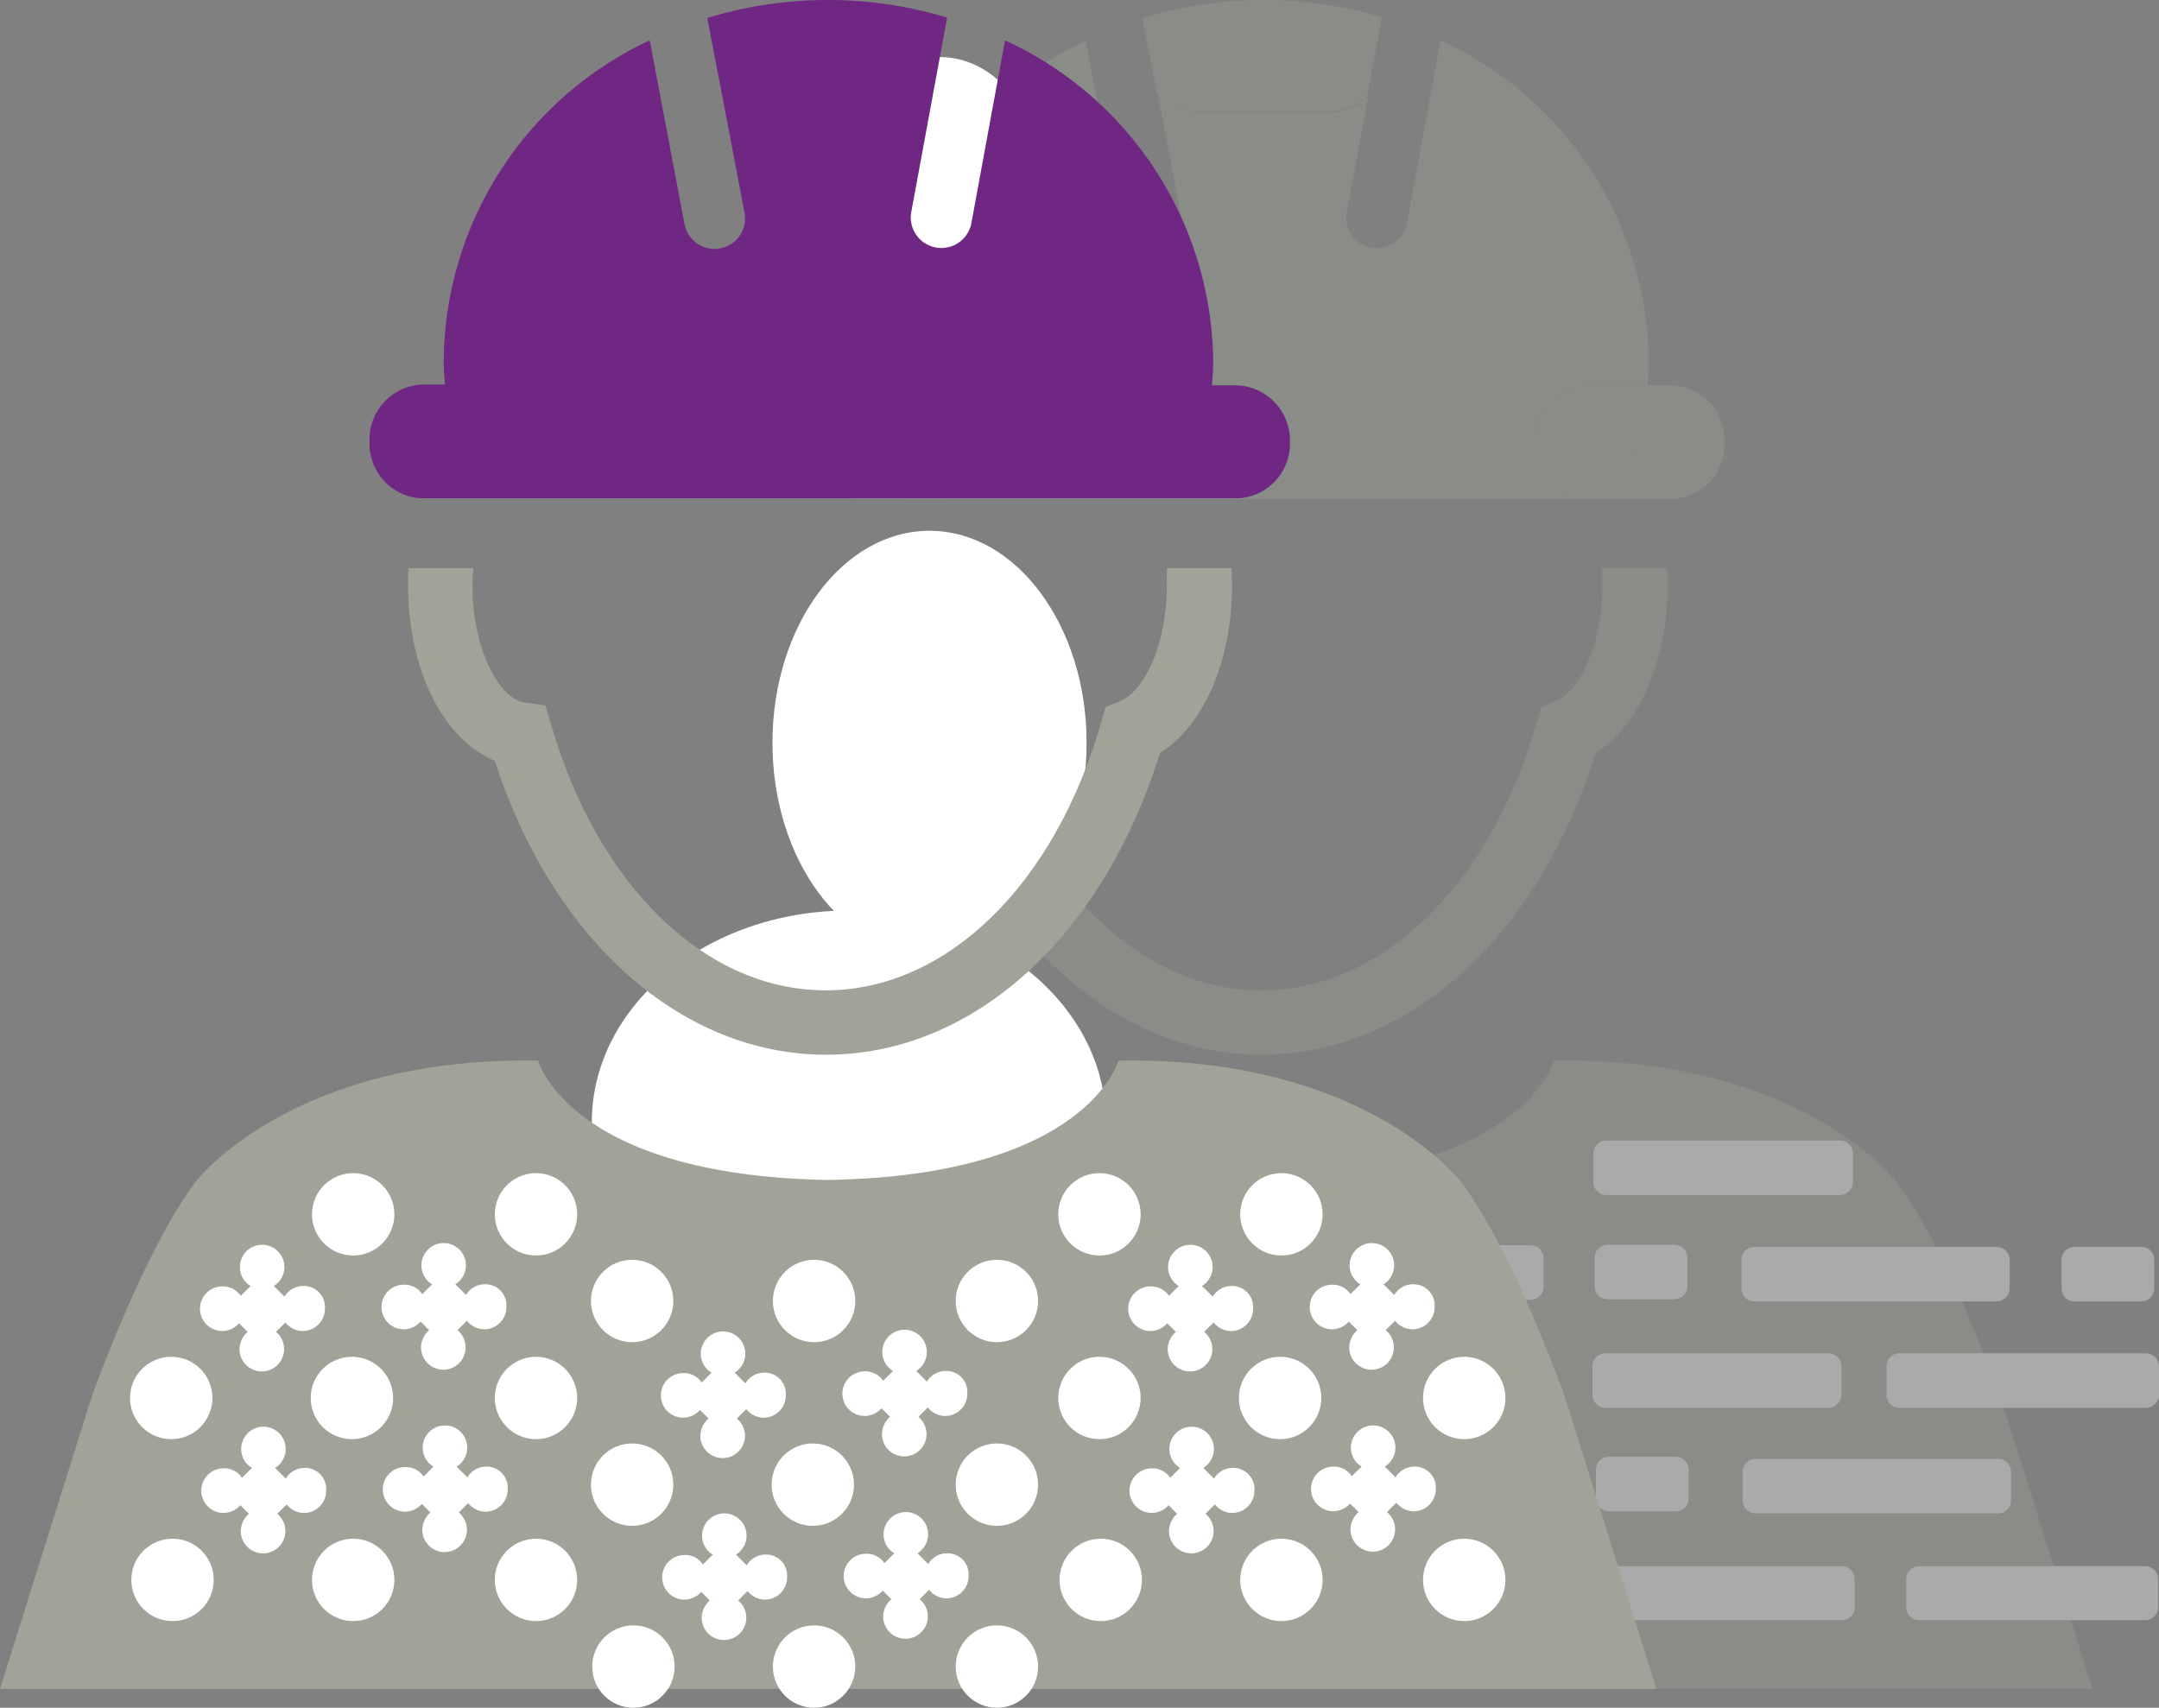 <svg xmlns="http://www.w3.org/2000/svg" width="134.104" height="106.089" viewBox="0 0 134.104 106.089">
  <rect x="0" y="0" width="134.104" height="106.089" fill="#808080" stroke="none"/>
  <g id="vakmensen" transform="translate(-7 -32)">
    <g id="Group_24638" data-name="Group 24638" transform="translate(30.057 32)" opacity="0.33">
      <path id="Path_220" data-name="Path 220" d="M159.978,286.588c-16.18-.213-18.126-7.41-18.126-7.41-15.327-.293-21.271,7.517-21.271,7.517-3.225,4.238-6.477,13.408-6.477,13.408l-5.7,18.072h51.445Z" transform="translate(-104.428 -213.285)" fill="#9fa398"/>
      <path id="Path_221" data-name="Path 221" d="M301.1,286.588c16.18-.213,18.126-7.41,18.126-7.41,15.327-.293,21.271,7.517,21.271,7.517,3.225,4.238,6.477,13.408,6.477,13.408l5.7,18.072H301.233Z" transform="translate(-245.763 -213.285)" fill="#9fa398"/>
      <g id="Group_24633" data-name="Group 24633" transform="translate(29.348 35.292)">
        <path id="Path_222" data-name="Path 222" d="M221.852,172.917l1.306.187.373,1.253c2.905,10,9.6,16.446,17.033,16.446,7.517,0,14.207-6.531,17.113-16.66l.267-.933.906-.373c1.413-.586,2.905-3.412,2.905-7.144,0-.373-.027-.746-.053-1.093H218.653c-.027.347-.053.72-.053,1.093C218.6,169.691,220.306,172.7,221.852,172.917Z" transform="translate(-214.602 -164.547)" fill="none"/>
        <path id="Path_223" data-name="Path 223" d="M250.727,165.52c0,3.732-1.466,6.557-2.905,7.144l-.906.373-.267.933c-2.879,10.1-9.6,16.66-17.113,16.66-7.437,0-14.127-6.451-17.033-16.446l-.373-1.253-1.306-.187c-1.519-.213-3.225-3.225-3.225-7.25,0-.373.027-.746.053-1.093h-4.025c-.027.373-.027.72-.027,1.093,0,5.278,2.212,9.569,5.384,10.875,3.6,11.142,11.6,18.259,20.578,18.259,9.143,0,17.193-7.33,20.738-18.739,2.719-1.706,4.478-5.731,4.478-10.4,0-.373-.027-.746-.027-1.093h-4.025C250.7,164.8,250.727,165.146,250.727,165.52Z" transform="translate(-203.6 -164.4)" fill="#9fa398"/>
      </g>
      <g id="Group_24634" data-name="Group 24634" transform="translate(26.895)">
        <path id="Path_224" data-name="Path 224" d="M199.091,121.8h-1.279a3.418,3.418,0,0,0-3.412,3.412v.267a3.4,3.4,0,0,0,3.145,3.385h3.332A20.885,20.885,0,0,1,199.091,121.8Z" transform="translate(-194.4 -97.863)" fill="#9fa398"/>
        <path id="Path_225" data-name="Path 225" d="M387.252,121.8h-1.439A20.31,20.31,0,0,1,384,128.864h3.492a3.4,3.4,0,0,0,3.145-3.385v-.267A3.4,3.4,0,0,0,387.252,121.8Z" transform="translate(-333.461 -97.863)" fill="#9fa398"/>
        <path id="Path_226" data-name="Path 226" d="M219.2,66.243v.267a3.4,3.4,0,0,1-3.145,3.385h39.717a3.4,3.4,0,0,1-3.145-3.385v-.267a3.418,3.418,0,0,1,3.412-3.412h3.652q.08-.8.08-1.6A22.185,22.185,0,0,0,246.839,41.4l-2.106,11.435A1.9,1.9,0,0,1,241,52.142l1.333-7.224a3.97,3.97,0,0,1-2.559.933h-7.73a4,4,0,0,1-2.772-1.12l1.413,7.41a1.9,1.9,0,0,1-1.519,2.212h0a1.9,1.9,0,0,1-2.212-1.519l-2.159-11.409A22.164,22.164,0,0,0,212,61.205q0,.8.08,1.6h3.785A3.444,3.444,0,0,1,219.2,66.243Z" transform="translate(-207.309 -38.894)" fill="#9fa398"/>
        <path id="Path_227" data-name="Path 227" d="M280.717,32a25.9,25.9,0,0,0-7.517,1.12l.906,4.691a4,4,0,0,0,2.772,1.12h7.73A3.917,3.917,0,0,0,287.167,38l.906-4.931A25.432,25.432,0,0,0,280.717,32Z" transform="translate(-252.195 -32)" fill="#9fa398"/>
        <path id="Path_228" data-name="Path 228" d="M216.052,128.964a3.4,3.4,0,0,0,3.145-3.385v-.267a3.418,3.418,0,0,0-3.412-3.412H212a20.31,20.31,0,0,0,1.813,7.064Z" transform="translate(-207.309 -97.937)" fill="#9fa398"/>
        <path id="Path_229" data-name="Path 229" d="M364.4,125.212v.267a3.4,3.4,0,0,0,3.145,3.385h2.106a21.9,21.9,0,0,0,1.813-7.064h-3.652A3.436,3.436,0,0,0,364.4,125.212Z" transform="translate(-319.086 -97.863)" fill="#9fa398"/>
        <path id="Path_230" data-name="Path 230" d="M209.632,148.4Z" transform="translate(-203.128 -117.373)" fill="#9fa398"/>
        <path id="Path_231" data-name="Path 231" d="M384.1,148.4h0Z" transform="translate(-333.535 -117.373)" fill="#9fa398"/>
        <path id="Path_232" data-name="Path 232" d="M218.8,148.4h0Z" transform="translate(-212.296 -117.373)" fill="#9fa398"/>
        <path id="Path_233" data-name="Path 233" d="M376.467,148.4h0Z" transform="translate(-327.74 -117.373)" fill="#9fa398"/>
      </g>
      <g id="Group_24635" data-name="Group 24635" transform="translate(0 70.744)">
        <path id="Path_234" data-name="Path 234" d="M144.16,325.585H129.1a.8.8,0,0,1-.8-.8V323a.8.8,0,0,1,.8-.8h15.06a.8.8,0,0,1,.8.8v1.786A.839.839,0,0,1,144.16,325.585Z" transform="translate(-119.024 -315.589)" fill="#fff"/>
        <path id="Path_235" data-name="Path 235" d="M207.758,325.585H203.6a.8.8,0,0,1-.8-.8V323a.8.8,0,0,1,.8-.8h4.158a.8.8,0,0,1,.8.8v1.786A.8.8,0,0,1,207.758,325.585Z" transform="translate(-173.666 -315.589)" fill="#fff"/>
        <path id="Path_236" data-name="Path 236" d="M178.127,350.385H162.8a.8.8,0,0,1-.8-.8V347.8a.8.8,0,0,1,.8-.8h15.327a.8.8,0,0,1,.8.8v1.786A.8.8,0,0,1,178.127,350.385Z" transform="translate(-143.741 -333.779)" fill="#fff"/>
        <path id="Path_237" data-name="Path 237" d="M108.161,350.385H94.3a.8.8,0,0,1-.8-.8V347.8a.8.8,0,0,1,.8-.8h13.861a.8.8,0,0,1,.8.8v1.786A.8.8,0,0,1,108.161,350.385Z" transform="translate(-93.5 -333.779)" fill="#fff"/>
        <path id="Path_238" data-name="Path 238" d="M181.047,300.785H167a.8.8,0,0,1-.8-.8V298.2a.8.8,0,0,1,.8-.8h14.047a.8.8,0,0,1,.8.8v1.786A.82.82,0,0,1,181.047,300.785Z" transform="translate(-146.821 -297.4)" fill="#fff"/>
        <path id="Path_239" data-name="Path 239" d="M109.027,300.785H94.5a.8.8,0,0,1-.8-.8V298.2a.8.8,0,0,1,.8-.8h14.527a.8.8,0,0,1,.8.8v1.786A.8.8,0,0,1,109.027,300.785Z" transform="translate(-93.647 -297.4)" fill="#fff"/>
        <path id="Path_240" data-name="Path 240" d="M98.958,325.085H94.8a.8.8,0,0,1-.8-.8V322.5a.8.8,0,0,1,.8-.8h4.158a.8.8,0,0,1,.8.8v1.786A.8.8,0,0,1,98.958,325.085Z" transform="translate(-93.867 -315.223)" fill="#fff"/>
        <path id="Path_241" data-name="Path 241" d="M144.46,374.985H129.4a.8.8,0,0,1-.8-.8V372.4a.8.8,0,0,1,.8-.8h15.06a.8.8,0,0,1,.8.8v1.786A.8.8,0,0,1,144.46,374.985Z" transform="translate(-119.244 -351.822)" fill="#fff"/>
        <path id="Path_242" data-name="Path 242" d="M208.158,374.985H204a.8.8,0,0,1-.8-.8V372.4a.8.8,0,0,1,.8-.8h4.158a.8.8,0,0,1,.8.8v1.786A.8.8,0,0,1,208.158,374.985Z" transform="translate(-173.959 -351.822)" fill="#fff"/>
        <path id="Path_243" data-name="Path 243" d="M99.358,374.485H95.2a.8.8,0,0,1-.8-.8V371.9a.8.8,0,0,1,.8-.8h4.158a.8.8,0,0,1,.8.8v1.786A.8.8,0,0,1,99.358,374.485Z" transform="translate(-94.16 -351.455)" fill="#fff"/>
        <path id="Path_244" data-name="Path 244" d="M181.447,399.885H167.4a.8.8,0,0,1-.8-.8V397.3a.8.8,0,0,1,.8-.8h14.047a.8.8,0,0,1,.8.8v1.786A.785.785,0,0,1,181.447,399.885Z" transform="translate(-147.115 -370.084)" fill="#fff"/>
        <path id="Path_245" data-name="Path 245" d="M109.427,399.885H94.9a.8.8,0,0,1-.8-.8V397.3a.8.8,0,0,1,.8-.8h14.527a.8.8,0,0,1,.8.8v1.786A.785.785,0,0,1,109.427,399.885Z" transform="translate(-93.94 -370.084)" fill="#fff"/>
      </g>
      <g id="Group_24636" data-name="Group 24636" transform="translate(37.931 77.221)">
        <path id="Path_246" data-name="Path 246" d="M286.36,325.585H271.3a.8.8,0,0,1-.8-.8V323a.8.8,0,0,1,.8-.8h15.06a.8.8,0,0,1,.8.8v1.786A.8.8,0,0,1,286.36,325.585Z" transform="translate(-261.251 -322.067)" fill="#fff"/>
        <path id="Path_247" data-name="Path 247" d="M350.058,325.585H345.9a.8.8,0,0,1-.8-.8V323a.8.8,0,0,1,.8-.8h4.158a.8.8,0,0,1,.8.8v1.786A.8.8,0,0,1,350.058,325.585Z" transform="translate(-315.966 -322.067)" fill="#fff"/>
        <path id="Path_248" data-name="Path 248" d="M320.427,350.385H305.1a.8.8,0,0,1-.8-.8V347.8a.8.8,0,0,1,.8-.8h15.327a.8.8,0,0,1,.8.8v1.786A.8.8,0,0,1,320.427,350.385Z" transform="translate(-286.041 -340.256)" fill="#fff"/>
        <path id="Path_249" data-name="Path 249" d="M250.46,350.385H236.6a.8.8,0,0,1-.8-.8V347.8a.8.8,0,0,1,.8-.8H250.46a.8.8,0,0,1,.8.8v1.786A.8.8,0,0,1,250.46,350.385Z" transform="translate(-235.8 -340.256)" fill="#fff"/>
        <path id="Path_250" data-name="Path 250" d="M241.258,325.085H237.1a.8.8,0,0,1-.8-.8V322.5a.8.8,0,0,1,.8-.8h4.158a.8.8,0,0,1,.8.8v1.786A.82.82,0,0,1,241.258,325.085Z" transform="translate(-236.167 -321.7)" fill="#fff"/>
        <path id="Path_251" data-name="Path 251" d="M286.76,374.985H271.7a.8.8,0,0,1-.8-.8V372.4a.8.8,0,0,1,.8-.8h15.06a.8.8,0,0,1,.8.8v1.786A.8.8,0,0,1,286.76,374.985Z" transform="translate(-261.544 -358.299)" fill="#fff"/>
        <path id="Path_252" data-name="Path 252" d="M350.458,374.985H346.3a.8.8,0,0,1-.8-.8V372.4a.8.8,0,0,1,.8-.8h4.158a.8.8,0,0,1,.8.8v1.786A.8.8,0,0,1,350.458,374.985Z" transform="translate(-316.259 -358.299)" fill="#fff"/>
        <path id="Path_253" data-name="Path 253" d="M241.558,374.485H237.4a.8.8,0,0,1-.8-.8V371.9a.8.8,0,0,1,.8-.8h4.158a.8.8,0,0,1,.8.8v1.786A.785.785,0,0,1,241.558,374.485Z" transform="translate(-236.387 -357.932)" fill="#fff"/>
        <path id="Path_254" data-name="Path 254" d="M323.747,399.885H309.7a.8.8,0,0,1-.8-.8V397.3a.8.8,0,0,1,.8-.8h14.047a.8.8,0,0,1,.8.8v1.786A.8.8,0,0,1,323.747,399.885Z" transform="translate(-289.415 -376.562)" fill="#fff"/>
        <path id="Path_255" data-name="Path 255" d="M251.727,399.885H237.2a.8.8,0,0,1-.8-.8V397.3a.8.8,0,0,1,.8-.8h14.527a.8.8,0,0,1,.8.8v1.786A.785.785,0,0,1,251.727,399.885Z" transform="translate(-236.24 -376.562)" fill="#fff"/>
      </g>
      <g id="Group_24637" data-name="Group 24637" transform="translate(75.861 70.85)">
        <path id="Path_256" data-name="Path 256" d="M428.66,325.985H413.6a.8.8,0,0,1-.8-.8V323.4a.8.8,0,0,1,.8-.8h15.06a.8.8,0,0,1,.8.8v1.786A.82.82,0,0,1,428.66,325.985Z" transform="translate(-403.551 -315.989)" fill="#fff"/>
        <path id="Path_257" data-name="Path 257" d="M492.358,325.985H488.2a.8.8,0,0,1-.8-.8V323.4a.8.8,0,0,1,.8-.8h4.158a.8.8,0,0,1,.8.8v1.786A.82.82,0,0,1,492.358,325.985Z" transform="translate(-458.266 -315.989)" fill="#fff"/>
        <path id="Path_258" data-name="Path 258" d="M462.727,350.785H447.4a.8.8,0,0,1-.8-.8V348.2a.8.8,0,0,1,.8-.8h15.327a.8.8,0,0,1,.8.8v1.786A.82.82,0,0,1,462.727,350.785Z" transform="translate(-428.341 -334.179)" fill="#fff"/>
        <path id="Path_259" data-name="Path 259" d="M392.761,350.785H378.9a.8.8,0,0,1-.8-.8V348.2a.8.8,0,0,1,.8-.8h13.861a.8.8,0,0,1,.8.8v1.786A.82.82,0,0,1,392.761,350.785Z" transform="translate(-378.1 -334.179)" fill="#fff"/>
        <path id="Path_260" data-name="Path 260" d="M393.627,301.185H379.1a.8.8,0,0,1-.8-.8V298.6a.8.8,0,0,1,.8-.8h14.527a.8.8,0,0,1,.8.8v1.786A.82.82,0,0,1,393.627,301.185Z" transform="translate(-378.247 -297.8)" fill="#fff"/>
        <path id="Path_261" data-name="Path 261" d="M383.558,325.485H379.4a.8.8,0,0,1-.8-.8V322.9a.8.8,0,0,1,.8-.8h4.158a.8.8,0,0,1,.8.8v1.786A.82.82,0,0,1,383.558,325.485Z" transform="translate(-378.467 -315.623)" fill="#fff"/>
        <path id="Path_262" data-name="Path 262" d="M428.96,375.385H413.9a.8.8,0,0,1-.8-.8V372.8a.8.8,0,0,1,.8-.8h15.06a.8.8,0,0,1,.8.8v1.786A.785.785,0,0,1,428.96,375.385Z" transform="translate(-403.771 -352.222)" fill="#fff"/>
        <path id="Path_263" data-name="Path 263" d="M383.858,374.885H379.7a.8.8,0,0,1-.8-.8V372.3a.8.8,0,0,1,.8-.8h4.158a.8.8,0,0,1,.8.8v1.786A.785.785,0,0,1,383.858,374.885Z" transform="translate(-378.687 -351.855)" fill="#fff"/>
        <path id="Path_264" data-name="Path 264" d="M466.047,400.359H452a.8.8,0,0,1-.8-.8V397.8a.8.8,0,0,1,.8-.8h14.047a.8.8,0,0,1,.8.8v1.786A.8.8,0,0,1,466.047,400.359Z" transform="translate(-431.715 -370.558)" fill="#fff"/>
        <path id="Path_265" data-name="Path 265" d="M394.027,400.359H379.5a.8.8,0,0,1-.8-.8V397.8a.8.8,0,0,1,.8-.8h14.527a.8.8,0,0,1,.8.8v1.786A.8.8,0,0,1,394.027,400.359Z" transform="translate(-378.54 -370.558)" fill="#fff"/>
      </g>
    </g>
    <ellipse id="Ellipse_8205" data-name="Ellipse 8205" cx="6.184" cy="7.543" rx="6.184" ry="7.543" transform="translate(59.191 35.545)" fill="#fff"/>
    <ellipse id="Ellipse_8206" data-name="Ellipse 8206" cx="9.756" cy="13.168" rx="9.756" ry="13.168" transform="translate(54.98 64.973)" fill="#fff"/>
    <ellipse id="Ellipse_8207" data-name="Ellipse 8207" cx="15.967" cy="13.168" rx="15.967" ry="13.168" transform="translate(43.758 88.563)" fill="#fff"/>
    <path id="Path_266" data-name="Path 266" d="M104.213,300.1s-3.225-9.143-6.477-13.408c0,0-5.944-7.81-21.271-7.517,0,0-1.919,7.144-18.019,7.41-16.073-.267-18.019-7.41-18.019-7.41-15.327-.293-21.271,7.517-21.271,7.517-3.225,4.238-6.477,13.408-6.477,13.408L7,318.2H109.89Z" transform="translate(0 -181.285)" fill="#9fa398"/>
    <g id="Group_24639" data-name="Group 24639" transform="translate(32.349 67.292)">
      <path id="Path_267" data-name="Path 267" d="M120.425,172.917l1.306.187.373,1.253c2.905,10,9.6,16.446,17.033,16.446,7.517,0,14.207-6.531,17.113-16.66l.267-.933.906-.373c1.413-.586,2.905-3.412,2.905-7.144,0-.373-.027-.746-.053-1.093H117.253c-.027.347-.053.72-.053,1.093C117.2,169.691,118.906,172.7,120.425,172.917Z" transform="translate(-113.175 -164.547)" fill="none"/>
      <path id="Path_268" data-name="Path 268" d="M149.227,165.52c0,3.732-1.466,6.557-2.905,7.144l-.906.373-.267.933c-2.879,10.1-9.6,16.66-17.113,16.66-7.437,0-14.127-6.451-17.033-16.446l-.373-1.253-1.306-.187c-1.519-.213-3.225-3.225-3.225-7.25,0-.373.027-.746.053-1.093h-4.025c-.027.373-.027.72-.027,1.093,0,5.278,2.212,9.569,5.384,10.875,3.6,11.142,11.6,18.259,20.578,18.259,9.143,0,17.193-7.33,20.738-18.739,2.719-1.706,4.478-5.731,4.478-10.4,0-.373-.027-.746-.027-1.093h-4.025Z" transform="translate(-102.1 -164.4)" fill="#9fa398"/>
    </g>
    <g id="Group_24640" data-name="Group 24640" transform="translate(29.95 32)">
      <path id="Path_269" data-name="Path 269" d="M146.864,55.937h-1.439q.08-.8.08-1.6a22.185,22.185,0,0,0-12.928-19.832l-2.106,11.435a1.9,1.9,0,0,1-3.732-.693l1.333-7.224.906-4.931a25.642,25.642,0,0,0-14.9.027l.906,4.691,1.413,7.41a1.9,1.9,0,0,1-1.519,2.212h0a1.9,1.9,0,0,1-2.212-1.519l-2.159-11.409A22.164,22.164,0,0,0,97.711,54.284q0,.8.08,1.6H96.512A3.418,3.418,0,0,0,93.1,59.3v.267a3.4,3.4,0,0,0,3.145,3.385h50.885a3.4,3.4,0,0,0,3.145-3.385V59.3A3.425,3.425,0,0,0,146.864,55.937Z" transform="translate(-93.1 -32)" fill="#702784"/>
      <path id="Path_270" data-name="Path 270" d="M108.232,148.4Z" transform="translate(-101.755 -117.373)" fill="#702784"/>
      <path id="Path_271" data-name="Path 271" d="M282.6,148.4h0Z" transform="translate(-232.088 -117.373)" fill="#702784"/>
      <path id="Path_272" data-name="Path 272" d="M117.345,148.4h0Z" transform="translate(-110.868 -117.373)" fill="#702784"/>
      <path id="Path_273" data-name="Path 273" d="M275.067,148.4h0Z" transform="translate(-226.367 -117.373)" fill="#702784"/>
    </g>
    <g id="Group_24641" data-name="Group 24641" transform="translate(15.077 104.876)">
      <circle id="Ellipse_8208" data-name="Ellipse 8208" cx="2.559" cy="2.559" r="2.559" transform="translate(0 11.409)" fill="#fff"/>
      <circle id="Ellipse_8209" data-name="Ellipse 8209" cx="2.559" cy="2.559" r="2.559" transform="translate(11.222 11.409)" fill="#fff"/>
      <circle id="Ellipse_8210" data-name="Ellipse 8210" cx="2.559" cy="2.559" r="2.559" transform="translate(11.302)" fill="#fff"/>
      <path id="Path_274" data-name="Path 274" d="M60.024,324.659a1.355,1.355,0,0,0-1.173.666l-.666-.666a1.382,1.382,0,1,0-2.106-1.173,1.355,1.355,0,0,0,.666,1.173l-.613.613a1.334,1.334,0,0,0-1.146-.586,1.386,1.386,0,1,0,0,2.772,1.417,1.417,0,0,0,1.04-.48l.533.533a1.455,1.455,0,0,0-.506,1.066,1.386,1.386,0,1,0,2.266-1.066l.586-.586a1.391,1.391,0,0,0,1.066.533,1.377,1.377,0,0,0,1.386-1.386A1.309,1.309,0,0,0,60.024,324.659Z" transform="translate(-49.255 -317.649)" fill="#fff"/>
      <path id="Path_275" data-name="Path 275" d="M102.324,324.259a1.355,1.355,0,0,0-1.173.666l-.666-.666a1.382,1.382,0,1,0-2.106-1.173,1.355,1.355,0,0,0,.666,1.173l-.613.613a1.334,1.334,0,0,0-1.146-.586,1.386,1.386,0,1,0,0,2.772,1.417,1.417,0,0,0,1.04-.48l.533.533a1.455,1.455,0,0,0-.506,1.066,1.386,1.386,0,1,0,2.266-1.066l.586-.586a1.391,1.391,0,0,0,1.066.533,1.377,1.377,0,0,0,1.386-1.386A1.309,1.309,0,0,0,102.324,324.259Z" transform="translate(-80.28 -317.355)" fill="#fff"/>
      <path id="Path_276" data-name="Path 276" d="M60.324,367.059a1.355,1.355,0,0,0-1.173.666l-.666-.666a1.382,1.382,0,1,0-2.106-1.173,1.355,1.355,0,0,0,.666,1.173l-.613.613a1.334,1.334,0,0,0-1.146-.586,1.386,1.386,0,1,0,0,2.772,1.417,1.417,0,0,0,1.04-.48l.533.533a1.455,1.455,0,0,0-.506,1.066,1.386,1.386,0,1,0,2.266-1.066l.586-.586a1.392,1.392,0,0,0,1.066.533,1.377,1.377,0,0,0,1.386-1.386A1.309,1.309,0,0,0,60.324,367.059Z" transform="translate(-49.475 -348.747)" fill="#fff"/>
      <path id="Path_277" data-name="Path 277" d="M102.624,366.759a1.355,1.355,0,0,0-1.173.666l-.666-.666a1.382,1.382,0,1,0-2.106-1.173,1.355,1.355,0,0,0,.666,1.173l-.613.613a1.334,1.334,0,0,0-1.146-.586,1.386,1.386,0,0,0,0,2.772,1.417,1.417,0,0,0,1.04-.48l.533.533a1.455,1.455,0,0,0-.506,1.066,1.386,1.386,0,1,0,2.266-1.066l.586-.586a1.392,1.392,0,0,0,1.066.533,1.377,1.377,0,0,0,1.386-1.386A1.309,1.309,0,0,0,102.624,366.759Z" transform="translate(-80.5 -348.527)" fill="#fff"/>
      <circle id="Ellipse_8211" data-name="Ellipse 8211" cx="2.559" cy="2.559" r="2.559" transform="translate(0.08 22.71)" fill="#fff"/>
      <circle id="Ellipse_8212" data-name="Ellipse 8212" cx="2.559" cy="2.559" r="2.559" transform="translate(11.302 22.71)" fill="#fff"/>
      <circle id="Ellipse_8213" data-name="Ellipse 8213" cx="2.559" cy="2.559" r="2.559" transform="translate(22.657 22.71)" fill="#fff"/>
      <circle id="Ellipse_8214" data-name="Ellipse 8214" cx="2.559" cy="2.559" r="2.559" transform="translate(22.657 11.409)" fill="#fff"/>
      <circle id="Ellipse_8215" data-name="Ellipse 8215" cx="2.559" cy="2.559" r="2.559" transform="translate(22.657)" fill="#fff"/>
    </g>
    <g id="Group_24642" data-name="Group 24642" transform="translate(43.705 110.26)">
      <circle id="Ellipse_8216" data-name="Ellipse 8216" cx="2.559" cy="2.559" r="2.559" transform="translate(0 11.409)" fill="#fff"/>
      <circle id="Ellipse_8217" data-name="Ellipse 8217" cx="2.559" cy="2.559" r="2.559" transform="translate(11.222 11.409)" fill="#fff"/>
      <circle id="Ellipse_8218" data-name="Ellipse 8218" cx="2.559" cy="2.559" r="2.559" fill="#fff"/>
      <circle id="Ellipse_8219" data-name="Ellipse 8219" cx="2.559" cy="2.559" r="2.559" transform="translate(11.302)" fill="#fff"/>
      <path id="Path_278" data-name="Path 278" d="M167.424,344.859a1.355,1.355,0,0,0-1.173.666l-.666-.666a1.382,1.382,0,1,0-2.106-1.173,1.355,1.355,0,0,0,.666,1.173l-.613.613a1.334,1.334,0,0,0-1.146-.586,1.386,1.386,0,1,0,0,2.772,1.417,1.417,0,0,0,1.04-.48l.533.533a1.455,1.455,0,0,0-.506,1.066,1.386,1.386,0,1,0,2.266-1.066l.586-.586a1.392,1.392,0,0,0,1.066.533,1.377,1.377,0,0,0,1.386-1.386A1.309,1.309,0,0,0,167.424,344.859Z" transform="translate(-156.655 -337.849)" fill="#fff"/>
      <path id="Path_279" data-name="Path 279" d="M209.724,344.459a1.355,1.355,0,0,0-1.173.666l-.666-.666a1.382,1.382,0,1,0-2.106-1.173,1.355,1.355,0,0,0,.666,1.173l-.613.613a1.334,1.334,0,0,0-1.146-.586,1.386,1.386,0,0,0,0,2.772,1.417,1.417,0,0,0,1.04-.48l.533.533a1.455,1.455,0,0,0-.506,1.066,1.386,1.386,0,1,0,2.266-1.066l.586-.586a1.392,1.392,0,0,0,1.066.533,1.377,1.377,0,0,0,1.386-1.386A1.309,1.309,0,0,0,209.724,344.459Z" transform="translate(-187.68 -337.555)" fill="#fff"/>
      <path id="Path_280" data-name="Path 280" d="M167.724,387.259a1.355,1.355,0,0,0-1.173.666l-.666-.666a1.382,1.382,0,1,0-2.106-1.173,1.355,1.355,0,0,0,.666,1.173l-.613.613a1.334,1.334,0,0,0-1.146-.586,1.386,1.386,0,0,0,0,2.772,1.417,1.417,0,0,0,1.04-.48l.533.533a1.455,1.455,0,0,0-.506,1.066,1.386,1.386,0,1,0,2.266-1.066l.586-.586a1.391,1.391,0,0,0,1.066.533,1.377,1.377,0,0,0,1.386-1.386A1.3,1.3,0,0,0,167.724,387.259Z" transform="translate(-156.875 -368.947)" fill="#fff"/>
      <path id="Path_281" data-name="Path 281" d="M210.024,386.959a1.355,1.355,0,0,0-1.173.666l-.666-.666a1.382,1.382,0,1,0-2.106-1.173,1.355,1.355,0,0,0,.666,1.173l-.613.613a1.334,1.334,0,0,0-1.146-.586,1.386,1.386,0,0,0,0,2.772,1.417,1.417,0,0,0,1.04-.48l.533.533a1.455,1.455,0,0,0-.506,1.066,1.386,1.386,0,1,0,2.266-1.066l.586-.586a1.391,1.391,0,0,0,1.066.533,1.377,1.377,0,0,0,1.386-1.386A1.309,1.309,0,0,0,210.024,386.959Z" transform="translate(-187.9 -368.727)" fill="#fff"/>
      <circle id="Ellipse_8220" data-name="Ellipse 8220" cx="2.559" cy="2.559" r="2.559" transform="translate(0.08 22.71)" fill="#fff"/>
      <circle id="Ellipse_8221" data-name="Ellipse 8221" cx="2.559" cy="2.559" r="2.559" transform="translate(11.302 22.71)" fill="#fff"/>
      <circle id="Ellipse_8222" data-name="Ellipse 8222" cx="2.559" cy="2.559" r="2.559" transform="translate(22.657 22.71)" fill="#fff"/>
      <circle id="Ellipse_8223" data-name="Ellipse 8223" cx="2.559" cy="2.559" r="2.559" transform="translate(22.657 11.409)" fill="#fff"/>
      <circle id="Ellipse_8224" data-name="Ellipse 8224" cx="2.559" cy="2.559" r="2.559" transform="translate(22.657)" fill="#fff"/>
    </g>
    <g id="Group_24643" data-name="Group 24643" transform="translate(72.732 104.876)">
      <circle id="Ellipse_8225" data-name="Ellipse 8225" cx="2.559" cy="2.559" r="2.559" transform="translate(0 11.409)" fill="#fff"/>
      <circle id="Ellipse_8226" data-name="Ellipse 8226" cx="2.559" cy="2.559" r="2.559" transform="translate(11.222 11.409)" fill="#fff"/>
      <circle id="Ellipse_8227" data-name="Ellipse 8227" cx="2.559" cy="2.559" r="2.559" fill="#fff"/>
      <circle id="Ellipse_8228" data-name="Ellipse 8228" cx="2.559" cy="2.559" r="2.559" transform="translate(11.302)" fill="#fff"/>
      <path id="Path_282" data-name="Path 282" d="M276.324,324.659a1.355,1.355,0,0,0-1.173.666l-.666-.666a1.382,1.382,0,1,0-2.106-1.173,1.355,1.355,0,0,0,.666,1.173l-.613.613a1.334,1.334,0,0,0-1.146-.586,1.386,1.386,0,1,0,0,2.772,1.417,1.417,0,0,0,1.04-.48l.533.533a1.455,1.455,0,0,0-.506,1.066,1.386,1.386,0,1,0,2.266-1.066l.586-.586a1.391,1.391,0,0,0,1.066.533,1.377,1.377,0,0,0,1.386-1.386A1.309,1.309,0,0,0,276.324,324.659Z" transform="translate(-265.555 -317.649)" fill="#fff"/>
      <path id="Path_283" data-name="Path 283" d="M318.624,324.259a1.355,1.355,0,0,0-1.173.666l-.666-.666a1.382,1.382,0,1,0-2.106-1.173,1.355,1.355,0,0,0,.666,1.173l-.613.613a1.334,1.334,0,0,0-1.146-.586,1.386,1.386,0,1,0,0,2.772,1.417,1.417,0,0,0,1.04-.48l.533.533a1.455,1.455,0,0,0-.506,1.066,1.386,1.386,0,1,0,2.266-1.066l.586-.586a1.391,1.391,0,0,0,1.066.533,1.377,1.377,0,0,0,1.386-1.386A1.309,1.309,0,0,0,318.624,324.259Z" transform="translate(-296.58 -317.355)" fill="#fff"/>
      <path id="Path_284" data-name="Path 284" d="M276.624,367.059a1.355,1.355,0,0,0-1.173.666l-.666-.666a1.382,1.382,0,1,0-2.106-1.173,1.355,1.355,0,0,0,.666,1.173l-.613.613a1.334,1.334,0,0,0-1.146-.586,1.386,1.386,0,0,0,0,2.772,1.417,1.417,0,0,0,1.04-.48l.533.533a1.455,1.455,0,0,0-.506,1.066,1.386,1.386,0,1,0,2.266-1.066l.586-.586a1.391,1.391,0,0,0,1.066.533,1.377,1.377,0,0,0,1.386-1.386A1.309,1.309,0,0,0,276.624,367.059Z" transform="translate(-265.775 -348.747)" fill="#fff"/>
      <path id="Path_285" data-name="Path 285" d="M318.924,366.759a1.355,1.355,0,0,0-1.173.666l-.666-.666a1.382,1.382,0,1,0-2.106-1.173,1.355,1.355,0,0,0,.666,1.173l-.613.586a1.334,1.334,0,0,0-1.146-.586,1.386,1.386,0,0,0,0,2.772,1.417,1.417,0,0,0,1.04-.48l.533.533a1.455,1.455,0,0,0-.506,1.066,1.386,1.386,0,1,0,2.266-1.066L317.8,369a1.392,1.392,0,0,0,1.066.533,1.377,1.377,0,0,0,1.386-1.386A1.3,1.3,0,0,0,318.924,366.759Z" transform="translate(-296.8 -348.527)" fill="#fff"/>
      <circle id="Ellipse_8229" data-name="Ellipse 8229" cx="2.559" cy="2.559" r="2.559" transform="translate(0.08 22.71)" fill="#fff"/>
      <circle id="Ellipse_8230" data-name="Ellipse 8230" cx="2.559" cy="2.559" r="2.559" transform="translate(11.302 22.71)" fill="#fff"/>
      <circle id="Ellipse_8231" data-name="Ellipse 8231" cx="2.559" cy="2.559" r="2.559" transform="translate(22.657 22.71)" fill="#fff"/>
      <circle id="Ellipse_8232" data-name="Ellipse 8232" cx="2.559" cy="2.559" r="2.559" transform="translate(22.657 11.409)" fill="#fff"/>
    </g>
  </g>
</svg>

